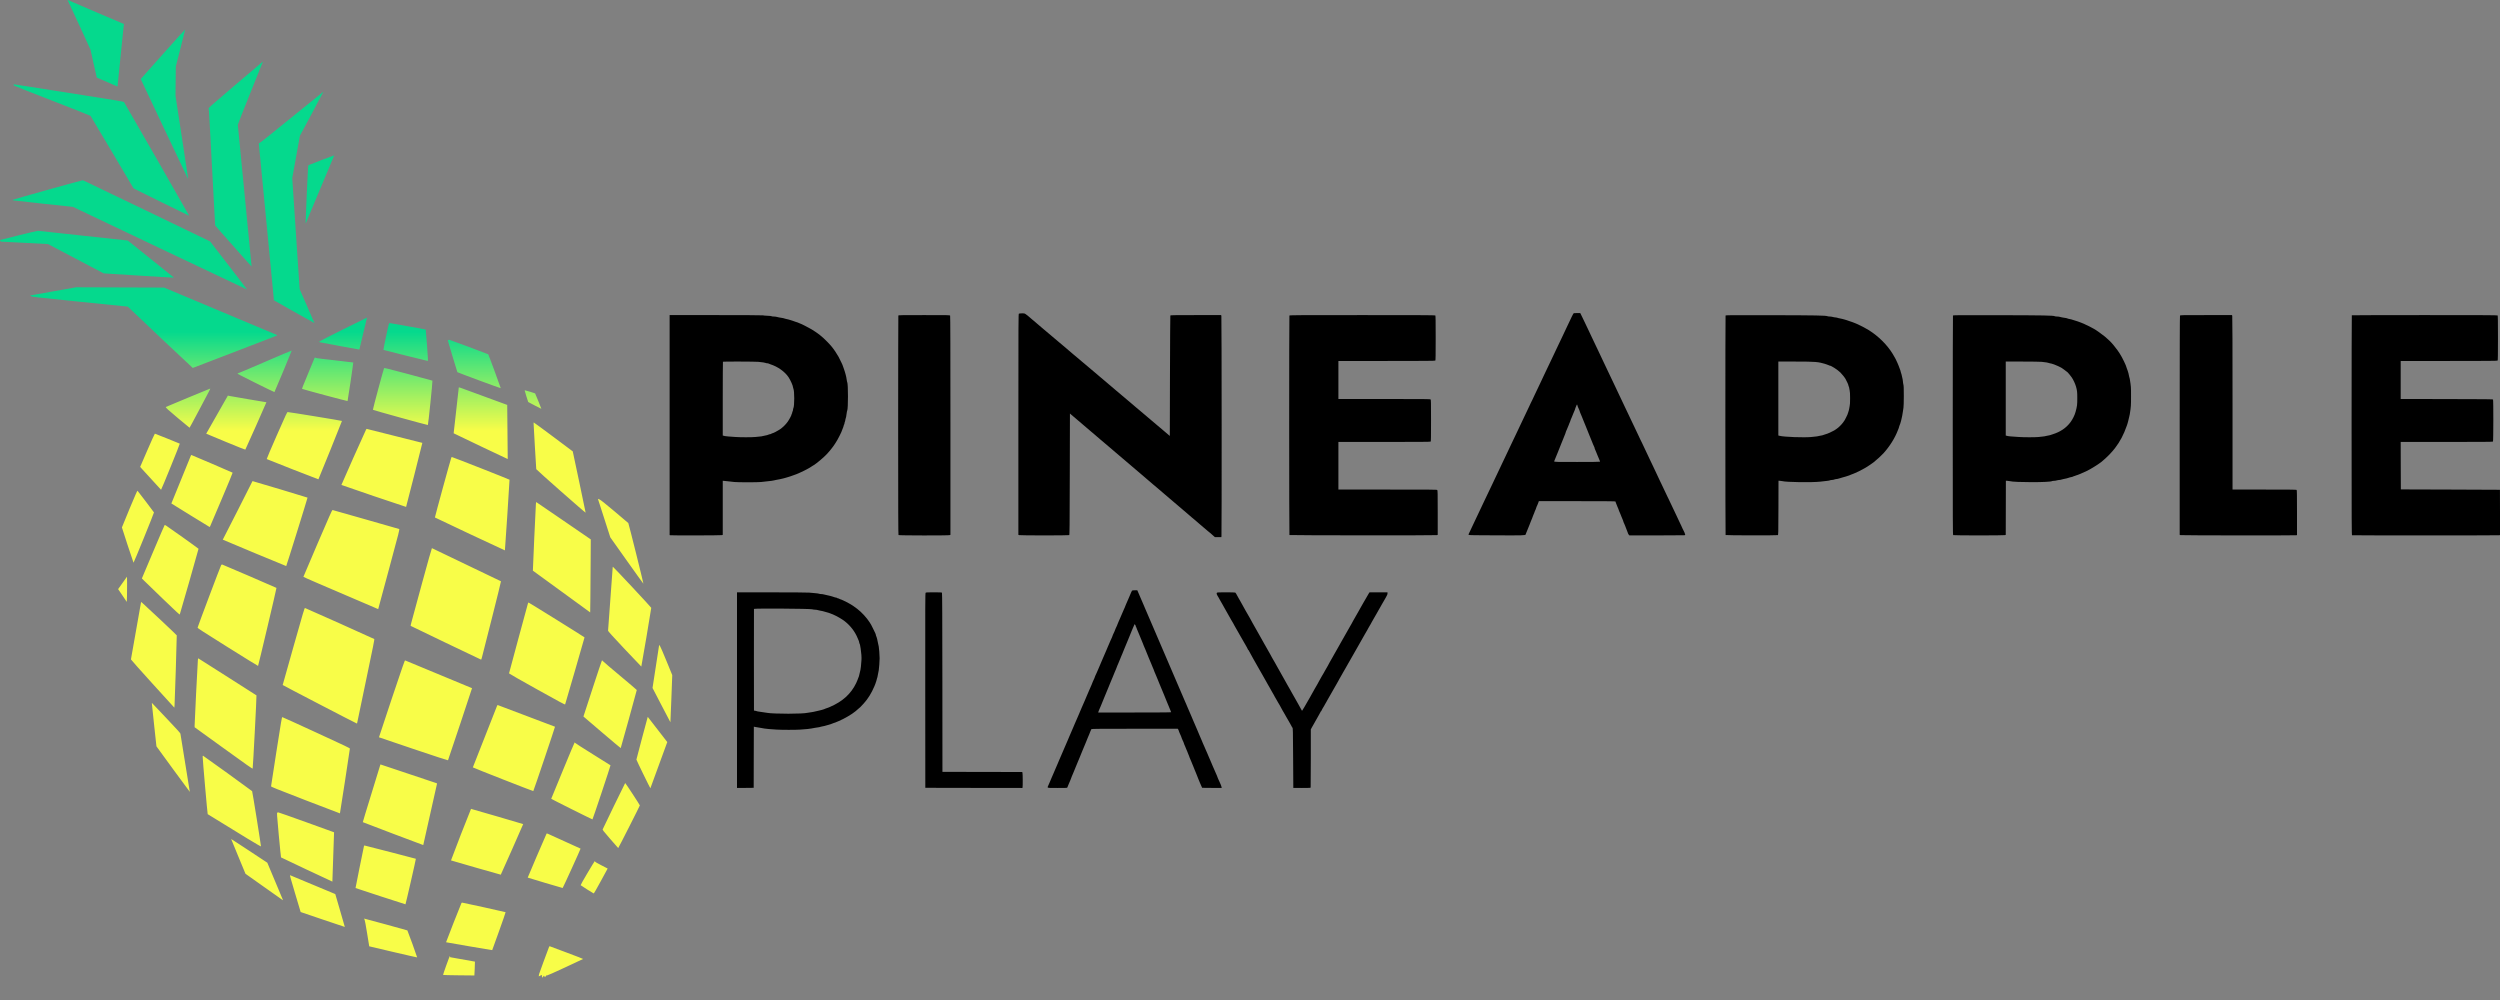 <svg width="80" height="32" viewBox="0 0 80 32" fill="none" xmlns="http://www.w3.org/2000/svg">
<rect x="0" y="0" width="80" height="32" fill="#808080" stroke="none"/>
<g clip-path="url(#clip0_7497_1471)">
<path fill-rule="evenodd" clip-rule="evenodd" d="M2.164 0.002C2.164 0.006 2.168 0.014 2.172 0.019C2.177 0.023 2.342 0.379 2.539 0.81L2.897 1.592L2.995 2.036C3.05 2.28 3.096 2.481 3.098 2.483C3.104 2.489 3.757 2.771 3.76 2.769C3.761 2.767 3.806 2.332 3.859 1.801C3.913 1.27 3.959 0.82 3.961 0.802L3.966 0.769L3.086 0.394C2.602 0.189 2.196 0.014 2.185 0.007C2.173 0 2.164 -0.002 2.164 0.002ZM5.24 1.701C4.864 2.122 4.545 2.481 4.531 2.498L4.504 2.53L5.258 4.126C5.672 5.003 6.015 5.725 6.019 5.729C6.023 5.733 5.934 5.135 5.821 4.4L5.616 3.065L5.621 2.596L5.626 2.127L5.777 1.538C5.86 1.214 5.927 0.947 5.925 0.943C5.924 0.939 5.615 1.28 5.24 1.701ZM7.539 2.71C6.676 3.446 6.665 3.455 6.677 3.478C6.686 3.495 6.715 4.005 6.782 5.304C6.833 6.295 6.878 7.132 6.882 7.163L6.889 7.22L7.154 7.521C7.3 7.686 7.561 7.981 7.734 8.177C7.907 8.373 8.049 8.531 8.051 8.529C8.053 8.528 7.955 7.513 7.832 6.274C7.71 5.036 7.609 4.01 7.61 3.994C7.61 3.979 7.791 3.517 8.013 2.968C8.235 2.419 8.416 1.968 8.415 1.967C8.414 1.966 8.019 2.3 7.539 2.71ZM0.435 2.709C0.435 2.716 0.441 2.729 0.447 2.737C0.453 2.745 1.004 2.963 1.671 3.222C2.385 3.498 2.89 3.699 2.898 3.709C2.906 3.718 3.219 4.244 3.593 4.877L4.275 6.029L5.162 6.468C5.651 6.71 6.051 6.906 6.053 6.904C6.057 6.9 3.99 3.294 3.969 3.268C3.954 3.25 3.808 3.225 2.229 2.977C1.281 2.828 0.489 2.704 0.47 2.701C0.444 2.697 0.435 2.699 0.435 2.709ZM9.33 3.758C8.567 4.379 8.31 4.583 8.297 4.579C8.281 4.574 8.28 4.578 8.285 4.627C8.288 4.657 8.398 5.79 8.529 7.146L8.766 9.61L9.412 9.976C9.767 10.177 10.059 10.34 10.061 10.338C10.062 10.337 9.957 10.092 9.826 9.794L9.588 9.252L9.47 7.476L9.352 5.701L9.474 5.024L9.596 4.347L9.974 3.642C10.181 3.254 10.35 2.936 10.349 2.935C10.347 2.933 9.889 3.304 9.33 3.758ZM10.276 5.127C10.059 5.211 9.876 5.282 9.869 5.287C9.86 5.293 9.848 5.508 9.816 6.218C9.794 6.726 9.777 7.144 9.779 7.146C9.782 7.148 9.787 7.14 9.792 7.128C9.812 7.076 10.686 4.99 10.691 4.982C10.693 4.978 10.69 4.974 10.684 4.975C10.677 4.975 10.494 5.044 10.276 5.127ZM1.516 6.077C0.901 6.249 0.398 6.393 0.398 6.397C0.398 6.4 0.414 6.408 0.433 6.412C0.452 6.417 0.888 6.466 1.402 6.521L2.335 6.62L5.117 7.944C6.647 8.671 7.901 9.265 7.903 9.263C7.905 9.261 7.641 8.914 7.315 8.492L6.722 7.725L4.696 6.748C3.582 6.21 2.662 5.769 2.652 5.767C2.641 5.765 2.13 5.905 1.516 6.077ZM0.598 7.53C0.272 7.611 0.003 7.679 0.001 7.681C-0.005 7.687 0.02 7.733 0.03 7.732C0.036 7.732 0.377 7.75 0.788 7.771L1.537 7.81L2.427 8.279L3.318 8.748L4.398 8.816C4.991 8.854 5.496 8.884 5.52 8.882L5.563 8.88L4.826 8.289L4.089 7.697L2.664 7.543C1.88 7.458 1.229 7.388 1.216 7.386C1.203 7.384 0.925 7.449 0.598 7.53ZM1.718 9.321C1.322 9.391 0.989 9.45 0.979 9.452C0.963 9.456 0.964 9.458 0.991 9.477C1.019 9.498 1.099 9.507 2.555 9.656L4.09 9.812L4.147 9.867C4.364 10.079 6.162 11.774 6.169 11.774C6.174 11.774 6.71 11.568 7.361 11.317C8.011 11.067 8.62 10.832 8.715 10.795C8.88 10.732 8.885 10.729 8.859 10.718C8.844 10.712 8.026 10.368 7.041 9.955L5.252 9.203L3.845 9.198L2.438 9.193L1.718 9.321ZM10.971 10.545C10.54 10.759 10.211 10.927 10.211 10.934C10.211 10.941 10.221 10.949 10.232 10.951C10.313 10.969 11.496 11.189 11.499 11.186C11.501 11.184 11.555 10.959 11.619 10.686C11.683 10.413 11.738 10.184 11.74 10.178C11.742 10.172 11.741 10.167 11.737 10.167C11.734 10.167 11.389 10.337 10.971 10.545ZM12.446 10.358C12.433 10.379 12.262 11.188 12.27 11.196C12.275 11.201 13.67 11.55 13.687 11.55C13.699 11.551 13.697 11.488 13.665 11.051C13.645 10.777 13.626 10.549 13.623 10.546C13.62 10.542 13.364 10.495 13.055 10.441C12.746 10.387 12.486 10.341 12.477 10.339C12.467 10.337 12.455 10.345 12.446 10.358ZM14.348 10.879C14.334 10.882 14.329 10.888 14.332 10.899C14.335 10.907 14.402 11.136 14.482 11.407C14.562 11.677 14.631 11.903 14.636 11.909C14.645 11.921 16.018 12.429 16.024 12.422C16.029 12.418 15.634 11.347 15.623 11.337C15.612 11.326 14.393 10.872 14.38 10.874C14.374 10.874 14.36 10.877 14.348 10.879ZM8.478 11.58C8.008 11.783 7.613 11.951 7.6 11.952C7.583 11.955 7.745 12.039 8.176 12.253C8.506 12.417 8.779 12.549 8.782 12.546C8.792 12.537 9.339 11.224 9.336 11.217C9.334 11.213 8.948 11.377 8.478 11.58ZM10.062 11.464C10.057 11.478 9.963 11.703 9.855 11.964C9.688 12.363 9.659 12.439 9.671 12.445C9.718 12.466 11.117 12.841 11.122 12.833C11.13 12.819 11.31 11.605 11.304 11.6C11.302 11.597 11.041 11.566 10.725 11.531C10.409 11.496 10.14 11.464 10.128 11.459C10.115 11.454 10.097 11.448 10.088 11.444C10.075 11.439 10.069 11.443 10.062 11.464ZM12.29 11.782C12.276 11.799 11.927 13.097 11.933 13.113C11.936 13.124 13.676 13.606 13.692 13.6C13.703 13.596 13.848 12.19 13.838 12.181C13.834 12.178 13.487 12.083 13.066 11.971C12.381 11.789 12.301 11.769 12.29 11.782ZM14.681 12.398C14.681 12.399 14.644 12.73 14.599 13.133L14.517 13.865L14.56 13.886C14.694 13.954 16.244 14.691 16.247 14.689C16.25 14.685 16.234 12.961 16.231 12.957C16.226 12.953 14.78 12.422 14.737 12.409C14.696 12.396 14.681 12.394 14.681 12.398ZM6.016 12.726C5.628 12.887 5.309 13.021 5.307 13.023C5.292 13.037 5.372 13.111 5.694 13.38C5.896 13.549 6.063 13.687 6.066 13.687C6.07 13.687 6.195 13.454 6.346 13.17C6.496 12.885 6.646 12.603 6.678 12.543C6.71 12.482 6.733 12.433 6.729 12.433C6.725 12.434 6.404 12.565 6.016 12.726ZM16.791 12.501C16.791 12.515 16.898 12.86 16.903 12.864C16.917 12.875 17.322 13.085 17.324 13.082C17.326 13.08 17.282 12.97 17.227 12.837C17.171 12.704 17.125 12.592 17.123 12.588C17.121 12.582 16.818 12.49 16.798 12.489C16.794 12.489 16.791 12.494 16.791 12.501ZM6.946 13.267C6.754 13.603 6.598 13.878 6.599 13.878C6.6 13.879 6.88 13.996 7.222 14.138C7.586 14.289 7.846 14.392 7.851 14.387C7.859 14.379 8.528 12.876 8.525 12.872C8.525 12.871 8.258 12.826 7.934 12.773C7.61 12.719 7.333 12.671 7.319 12.666L7.293 12.658L6.946 13.267ZM8.856 13.934C8.674 14.347 8.531 14.686 8.535 14.69C8.546 14.7 10.185 15.342 10.189 15.338C10.199 15.328 10.945 13.478 10.943 13.47C10.94 13.461 9.26 13.187 9.208 13.186C9.186 13.186 9.166 13.229 8.856 13.934ZM17.075 13.55C17.077 13.567 17.095 13.898 17.116 14.286C17.137 14.675 17.157 15.002 17.16 15.013C17.168 15.037 18.736 16.42 18.74 16.405C18.741 16.399 18.649 15.956 18.535 15.419L18.328 14.444L17.711 13.982C17.371 13.728 17.088 13.52 17.082 13.52C17.075 13.52 17.072 13.53 17.075 13.55ZM11.715 13.745C11.679 13.811 10.921 15.513 10.925 15.518C10.935 15.528 12.99 16.226 12.995 16.221C13 16.216 13.518 14.176 13.515 14.172C13.512 14.169 11.743 13.725 11.733 13.724C11.73 13.724 11.722 13.734 11.715 13.745ZM4.716 14.407L4.485 14.941L4.558 15.022C5.017 15.527 5.148 15.671 5.154 15.673C5.164 15.676 5.762 14.205 5.753 14.197C5.749 14.194 5.571 14.121 5.356 14.035C5.141 13.95 4.961 13.879 4.956 13.877C4.951 13.874 4.843 14.113 4.716 14.407ZM6.111 14.572C6.091 14.621 5.513 16.041 5.5 16.071L5.483 16.11L6.091 16.487C6.425 16.694 6.702 16.864 6.707 16.864C6.711 16.864 6.717 16.859 6.72 16.852C6.723 16.846 6.888 16.456 7.088 15.987C7.288 15.517 7.448 15.13 7.444 15.126C7.434 15.117 6.136 14.56 6.125 14.56C6.119 14.56 6.113 14.566 6.111 14.572ZM14.445 14.633C14.431 14.655 13.911 16.553 13.917 16.559C13.929 16.571 16.153 17.616 16.157 17.612C16.162 17.607 16.308 15.37 16.305 15.351C16.303 15.342 14.541 14.647 14.471 14.629C14.46 14.626 14.448 14.628 14.445 14.633ZM8.074 15.408C8.074 15.414 7.861 15.835 7.601 16.344C7.34 16.852 7.128 17.268 7.129 17.269C7.139 17.278 9.155 18.118 9.159 18.114C9.169 18.104 9.846 15.93 9.841 15.924C9.835 15.917 8.1 15.396 8.083 15.396C8.078 15.396 8.074 15.402 8.074 15.408ZM4.145 16.282C4.011 16.605 3.901 16.873 3.901 16.878C3.902 16.896 4.268 18.007 4.273 18.007C4.284 18.007 4.934 16.408 4.927 16.397C4.912 16.372 4.413 15.714 4.401 15.705C4.392 15.697 4.338 15.819 4.145 16.282ZM19.137 15.975C19.139 15.981 19.228 16.258 19.335 16.59L19.529 17.194L20.058 17.94C20.349 18.35 20.587 18.682 20.589 18.678C20.594 18.663 20.117 16.748 20.106 16.738C20.099 16.732 19.902 16.565 19.667 16.366C19.369 16.115 19.224 16 19.19 15.985C19.133 15.96 19.132 15.959 19.137 15.975ZM17.149 16.123C17.141 16.215 17.048 18.257 17.052 18.261C17.054 18.262 17.467 18.563 17.971 18.93L18.886 19.597L18.892 19.157C18.895 18.915 18.899 18.39 18.901 17.989L18.905 17.261L18.033 16.663C17.553 16.334 17.159 16.065 17.158 16.065C17.156 16.065 17.152 16.091 17.149 16.123ZM10.167 17.382C9.915 17.968 9.709 18.453 9.709 18.458C9.709 18.467 10.258 18.704 11.944 19.424L12.102 19.492L12.109 19.467C12.113 19.453 12.268 18.878 12.454 18.189C12.783 16.971 12.791 16.936 12.772 16.928C12.762 16.924 12.28 16.786 11.703 16.622C11.125 16.459 10.646 16.323 10.639 16.32C10.628 16.317 10.522 16.555 10.167 17.382ZM4.901 17.655L4.54 18.51L4.618 18.588C4.661 18.63 4.932 18.893 5.221 19.172C5.637 19.572 5.748 19.674 5.753 19.662C5.768 19.625 6.356 17.569 6.353 17.561C6.349 17.55 5.348 16.835 5.307 16.814C5.291 16.806 5.274 16.799 5.27 16.799C5.266 16.799 5.1 17.184 4.901 17.655ZM13.515 18.627C13.353 19.223 13.201 19.781 13.178 19.867C13.155 19.952 13.137 20.024 13.14 20.027C13.147 20.034 15.387 21.109 15.396 21.109C15.4 21.109 15.413 21.073 15.424 21.028C15.435 20.983 15.578 20.42 15.742 19.777C15.905 19.134 16.035 18.605 16.031 18.601C16.027 18.597 15.535 18.361 14.937 18.076C14.339 17.791 13.845 17.555 13.841 17.55C13.836 17.546 13.827 17.542 13.821 17.542C13.815 17.542 13.69 17.984 13.515 18.627ZM7.077 18.084C7.056 18.116 6.324 20.059 6.323 20.084C6.322 20.102 6.473 20.199 7.288 20.71C7.818 21.042 8.255 21.312 8.258 21.309C8.268 21.299 8.854 18.82 8.847 18.813C8.838 18.804 7.135 18.07 7.111 18.065C7.098 18.062 7.087 18.068 7.077 18.084ZM19.606 18.159C19.606 18.172 19.573 18.627 19.532 19.171C19.491 19.715 19.458 20.17 19.458 20.182C19.458 20.2 19.585 20.34 19.988 20.769C20.28 21.079 20.52 21.332 20.522 21.33C20.529 21.323 20.843 19.469 20.84 19.45C20.838 19.432 19.628 18.137 19.613 18.137C19.61 18.137 19.606 18.147 19.606 18.159ZM3.922 18.653L3.78 18.852L3.919 19.056L4.057 19.261L4.064 19.082C4.067 18.983 4.069 18.802 4.067 18.679L4.064 18.454L3.922 18.653ZM4.511 19.285C4.497 19.353 4.19 21.087 4.19 21.101C4.19 21.11 4.502 21.46 4.884 21.881L5.579 22.645L5.586 22.562C5.594 22.464 5.661 20.356 5.656 20.331C5.654 20.319 4.67 19.392 4.536 19.276C4.517 19.26 4.516 19.26 4.511 19.285ZM16.892 19.318C16.887 19.34 16.748 19.848 16.585 20.447C16.422 21.046 16.289 21.541 16.289 21.548C16.289 21.555 16.691 21.785 17.183 22.058C17.923 22.47 18.079 22.553 18.084 22.541C18.094 22.52 18.705 20.407 18.705 20.396C18.705 20.387 16.951 19.296 16.917 19.283C16.907 19.279 16.9 19.288 16.892 19.318ZM9.394 20.684C9.203 21.36 9.047 21.916 9.046 21.92C9.045 21.927 11.405 23.153 11.42 23.153C11.424 23.153 11.428 23.141 11.431 23.127C11.433 23.113 11.559 22.507 11.712 21.779C11.942 20.682 11.987 20.456 11.976 20.449C11.937 20.425 9.774 19.456 9.759 19.456C9.743 19.456 9.701 19.596 9.394 20.684ZM21.089 20.663C21.086 20.676 21.038 20.985 20.983 21.351L20.881 22.015L21.166 22.564C21.323 22.867 21.452 23.113 21.453 23.112C21.455 23.11 21.468 22.77 21.484 22.356L21.512 21.603L21.326 21.149C21.224 20.9 21.131 20.683 21.118 20.668L21.095 20.64L21.089 20.663ZM6.332 21.12C6.322 21.231 6.224 23.19 6.227 23.231L6.229 23.273L7.154 23.941C7.9 24.481 8.08 24.607 8.085 24.594C8.095 24.569 8.216 22.259 8.207 22.252C8.203 22.247 7.79 21.984 7.289 21.666C6.788 21.348 6.369 21.082 6.358 21.075C6.338 21.062 6.338 21.063 6.332 21.12ZM12.536 22.359C12.309 23.036 12.125 23.591 12.127 23.593C12.129 23.595 12.626 23.763 13.232 23.968C13.914 24.198 14.334 24.335 14.336 24.329C14.386 24.192 15.108 22.025 15.105 22.022C15.1 22.017 12.988 21.141 12.963 21.133C12.951 21.129 12.879 21.336 12.536 22.359ZM18.988 21.952C18.841 22.406 18.709 22.811 18.695 22.852L18.67 22.928L19.264 23.436C19.591 23.715 19.861 23.942 19.863 23.939C19.869 23.934 20.378 22.093 20.377 22.08C20.377 22.075 20.137 21.87 19.844 21.626C19.55 21.381 19.302 21.169 19.291 21.154C19.28 21.14 19.268 21.128 19.264 21.128C19.26 21.128 19.136 21.499 18.988 21.952ZM4.859 22.503C4.859 22.511 4.892 22.824 4.932 23.2L5.006 23.883L5.538 24.613C5.832 25.014 6.073 25.342 6.074 25.34C6.076 25.338 5.785 23.533 5.773 23.475C5.769 23.457 5.628 23.301 5.316 22.973C5.068 22.712 4.864 22.496 4.862 22.494C4.86 22.492 4.859 22.496 4.859 22.503ZM15.907 22.584C15.877 22.663 15.134 24.552 15.131 24.556C15.127 24.564 17.059 25.322 17.065 25.315C17.078 25.303 17.766 23.26 17.76 23.255C17.754 23.25 15.982 22.58 15.928 22.562C15.922 22.56 15.912 22.57 15.907 22.584ZM20.546 23.616C20.446 23.989 20.365 24.299 20.365 24.306C20.366 24.328 20.809 25.236 20.813 25.223C20.815 25.217 20.938 24.882 21.085 24.479L21.353 23.746L21.041 23.343C20.87 23.121 20.729 22.939 20.728 22.939C20.727 22.939 20.645 23.244 20.546 23.616ZM8.846 24.046C8.752 24.649 8.674 25.151 8.674 25.161C8.673 25.178 8.81 25.233 9.774 25.606C10.379 25.84 10.876 26.03 10.878 26.028C10.883 26.023 11.196 23.984 11.196 23.956C11.196 23.939 11.041 23.865 10.123 23.443C9.533 23.171 9.043 22.948 9.034 22.948C9.019 22.948 9 23.058 8.846 24.046ZM18.013 24.651C17.809 25.148 17.641 25.557 17.639 25.561C17.635 25.567 18.934 26.216 18.959 26.221C18.967 26.223 19.542 24.5 19.536 24.49C19.535 24.488 19.278 24.327 18.966 24.133C18.654 23.939 18.399 23.775 18.399 23.769C18.398 23.763 18.395 23.756 18.391 23.753C18.387 23.751 18.217 24.155 18.013 24.651ZM6.485 24.209C6.484 24.298 6.638 26.047 6.646 26.053C7.801 26.767 8.348 27.098 8.351 27.084C8.355 27.06 8.077 25.326 8.068 25.317C8.024 25.278 6.51 24.184 6.499 24.184C6.49 24.184 6.485 24.192 6.485 24.209ZM12.172 24.467C12.172 24.47 12.045 24.884 11.889 25.389C11.733 25.893 11.607 26.307 11.61 26.309C11.615 26.315 13.541 27.045 13.544 27.042C13.548 27.038 13.984 25.094 13.984 25.08C13.984 25.073 13.983 25.066 13.981 25.066C13.98 25.066 13.574 24.93 13.079 24.764C12.585 24.598 12.178 24.462 12.176 24.462C12.174 24.462 12.172 24.465 12.172 24.467ZM19.649 25.784C19.455 26.184 19.293 26.522 19.288 26.535C19.279 26.558 19.293 26.576 19.528 26.848C19.666 27.008 19.78 27.138 19.783 27.138C19.791 27.137 20.475 25.788 20.475 25.773C20.475 25.757 20.017 25.057 20.006 25.057C20.003 25.057 19.842 25.384 19.649 25.784ZM14.747 26.706C14.572 27.159 14.43 27.53 14.432 27.533C14.437 27.538 16.022 27.993 16.025 27.99C16.034 27.98 16.745 26.374 16.742 26.371C16.738 26.366 15.083 25.884 15.073 25.884C15.07 25.884 14.923 26.254 14.747 26.706ZM8.871 26.007C8.858 26.017 8.862 26.082 8.921 26.724C8.957 27.113 8.99 27.434 8.993 27.437C9 27.445 10.633 28.214 10.636 28.211C10.638 28.21 10.655 27.707 10.687 26.716L10.69 26.633L9.807 26.314C9.322 26.139 8.916 25.996 8.905 25.996C8.895 25.995 8.879 26 8.871 26.007ZM17.487 26.684C17.462 26.73 16.884 28.08 16.887 28.083C16.893 28.089 18.002 28.419 18.005 28.416C18.02 28.401 18.584 27.162 18.578 27.156C18.572 27.15 17.885 26.838 17.546 26.687C17.497 26.665 17.497 26.665 17.487 26.684ZM7.397 26.849C7.399 26.854 7.503 27.106 7.627 27.409L7.855 27.96L8.444 28.378C8.768 28.608 9.038 28.799 9.046 28.803C9.062 28.812 9.09 28.883 8.799 28.191L8.554 27.607L7.974 27.224C7.655 27.013 7.395 26.845 7.397 26.849ZM11.647 27.075C11.628 27.155 11.374 28.415 11.377 28.417C11.382 28.423 12.973 28.941 12.975 28.938C12.985 28.926 13.314 27.486 13.308 27.481C13.302 27.476 11.672 27.054 11.657 27.054C11.654 27.054 11.65 27.064 11.647 27.075ZM18.799 27.937C18.673 28.148 18.576 28.322 18.581 28.326C18.605 28.348 18.986 28.589 18.998 28.59C19.007 28.591 19.085 28.456 19.228 28.192L19.445 27.793L19.247 27.691C19.124 27.628 19.047 27.583 19.044 27.573C19.041 27.563 19.035 27.556 19.032 27.556C19.028 27.556 18.923 27.727 18.799 27.937ZM9.444 28.593L9.621 29.185L10.327 29.425C10.714 29.557 11.033 29.664 11.034 29.662C11.035 29.661 10.966 29.424 10.882 29.135L10.729 28.61L10.012 28.311C9.618 28.146 9.289 28.009 9.281 28.006C9.27 28.002 9.312 28.153 9.444 28.593ZM14.767 28.896C14.756 28.91 14.27 30.148 14.274 30.152C14.278 30.156 15.684 30.397 15.72 30.4L15.751 30.403L15.969 29.799C16.088 29.468 16.183 29.193 16.179 29.19C16.172 29.183 14.814 28.884 14.791 28.884C14.783 28.884 14.772 28.889 14.767 28.896ZM11.652 29.401C11.652 29.404 11.658 29.418 11.667 29.431C11.676 29.447 11.707 29.615 11.748 29.869L11.815 30.282L12.579 30.462C13 30.561 13.347 30.639 13.349 30.637C13.354 30.632 13.047 29.786 13.036 29.773C13.031 29.767 11.673 29.396 11.654 29.395C11.653 29.395 11.652 29.398 11.652 29.401ZM17.571 30.298C17.566 30.31 17.487 30.522 17.395 30.77C17.233 31.211 17.23 31.22 17.249 31.23C17.273 31.242 17.292 31.238 17.292 31.219C17.292 31.211 17.303 31.206 17.321 31.206C17.348 31.206 17.349 31.208 17.343 31.238C17.339 31.257 17.341 31.272 17.348 31.276C17.362 31.285 17.385 31.264 17.385 31.242C17.385 31.231 17.392 31.225 17.404 31.225C17.416 31.225 17.422 31.231 17.422 31.244C17.422 31.265 17.424 31.266 17.455 31.251C17.468 31.245 17.478 31.233 17.478 31.224C17.478 31.205 17.493 31.2 17.499 31.217C17.501 31.223 17.734 31.12 18.078 30.96C18.395 30.813 18.657 30.69 18.66 30.687C18.664 30.684 18.428 30.592 18.135 30.483C17.843 30.374 17.599 30.282 17.592 30.28C17.586 30.278 17.577 30.286 17.571 30.298ZM14.28 30.893C14.221 31.058 14.175 31.195 14.178 31.198C14.181 31.202 14.408 31.207 14.682 31.21L15.18 31.215L15.191 30.996C15.197 30.875 15.2 30.775 15.198 30.772C15.194 30.769 14.434 30.633 14.405 30.631C14.403 30.631 14.402 30.622 14.402 30.612C14.402 30.602 14.399 30.593 14.395 30.593C14.391 30.593 14.339 30.728 14.28 30.893ZM17.219 31.249C17.219 31.26 17.221 31.262 17.224 31.255C17.227 31.248 17.227 31.24 17.224 31.237C17.221 31.234 17.218 31.239 17.219 31.249Z" fill="url(#paint0_linear_7497_1471)"/>
<path d="M32.588 13.581C32.588 10.225 32.589 10.046 32.605 10.037C32.614 10.032 32.659 10.028 32.705 10.027C32.805 10.027 32.791 10.018 33.015 10.211C33.042 10.235 33.076 10.263 33.089 10.273C33.102 10.284 33.149 10.323 33.193 10.362C33.237 10.4 33.305 10.457 33.342 10.489C33.38 10.52 33.486 10.61 33.578 10.688C33.67 10.767 33.821 10.893 33.912 10.97C34.004 11.047 34.098 11.126 34.121 11.146C34.145 11.167 34.187 11.203 34.214 11.226C34.262 11.265 34.328 11.322 34.35 11.342C34.356 11.347 34.381 11.368 34.406 11.388C34.431 11.409 34.525 11.488 34.615 11.565C34.905 11.811 34.943 11.843 35.051 11.932C35.089 11.964 35.144 12.01 35.172 12.035C35.249 12.102 35.483 12.302 35.547 12.353C35.578 12.378 35.648 12.437 35.701 12.484C35.794 12.564 35.991 12.731 36.065 12.791C36.112 12.829 36.306 12.994 36.329 13.015C36.339 13.025 36.358 13.041 36.371 13.051C36.384 13.061 36.418 13.089 36.445 13.113C36.473 13.137 36.557 13.207 36.631 13.27C36.705 13.332 36.797 13.41 36.835 13.443C36.979 13.566 37.007 13.59 37.03 13.608C37.043 13.618 37.085 13.653 37.124 13.687C37.163 13.72 37.216 13.765 37.242 13.787C37.291 13.828 37.306 13.841 37.388 13.911L37.434 13.95L37.439 12.028C37.442 10.971 37.447 10.101 37.451 10.095C37.457 10.085 37.631 10.083 38.267 10.083H39.075L39.084 10.107C39.094 10.133 39.097 17.11 39.087 17.16L39.082 17.189H38.98H38.878L38.812 17.131C38.775 17.099 38.741 17.068 38.736 17.063C38.73 17.057 38.717 17.046 38.705 17.038C38.694 17.031 38.668 17.01 38.649 16.993C38.61 16.957 38.469 16.837 38.414 16.793C38.38 16.766 38.249 16.652 38.238 16.641C38.236 16.638 38.221 16.626 38.206 16.614C38.191 16.603 38.163 16.58 38.145 16.564C38.127 16.547 38.088 16.513 38.057 16.488C38.027 16.462 37.952 16.398 37.89 16.345C37.829 16.292 37.714 16.194 37.634 16.127C37.555 16.06 37.39 15.919 37.268 15.815C37.146 15.71 37.031 15.611 37.012 15.596C36.992 15.581 36.946 15.542 36.908 15.509C36.871 15.477 36.805 15.421 36.762 15.384C36.719 15.347 36.679 15.313 36.673 15.308C36.668 15.303 36.638 15.278 36.608 15.252C36.577 15.227 36.545 15.2 36.538 15.192C36.529 15.184 36.475 15.138 36.418 15.09C36.313 15.002 35.986 14.723 35.692 14.472C35.609 14.4 35.528 14.332 35.513 14.319C35.361 14.191 35.28 14.123 35.219 14.07C35.179 14.036 35.127 13.99 35.101 13.969C35.076 13.947 35.044 13.92 35.031 13.908C35.018 13.896 34.989 13.872 34.967 13.854C34.945 13.836 34.92 13.816 34.912 13.808C34.904 13.8 34.806 13.716 34.693 13.621C34.581 13.525 34.432 13.399 34.363 13.34L34.238 13.233L34.233 15.174C34.229 16.886 34.227 17.116 34.215 17.124C34.196 17.136 32.644 17.136 32.612 17.124L32.588 17.115V13.581Z" fill="black"/>
<path d="M28.741 13.612C28.741 11.687 28.744 10.106 28.747 10.098C28.752 10.084 28.833 10.083 29.573 10.083C30.376 10.083 30.395 10.083 30.404 10.101C30.411 10.113 30.414 11.223 30.414 13.617V17.115L30.39 17.124C30.353 17.139 28.767 17.137 28.752 17.122C28.744 17.114 28.741 16.321 28.741 13.612Z" fill="black"/>
<path d="M41.262 17.121C41.252 17.112 41.251 10.122 41.261 10.099C41.267 10.084 41.387 10.083 43.593 10.083C45.39 10.083 45.922 10.085 45.931 10.094C45.939 10.102 45.942 10.276 45.942 10.817C45.942 11.358 45.939 11.531 45.931 11.539C45.922 11.548 45.564 11.551 44.374 11.551H42.829V12.159V12.768H44.297C45.618 12.768 45.766 12.769 45.779 12.782C45.792 12.795 45.793 12.869 45.793 13.458C45.793 13.961 45.791 14.123 45.782 14.131C45.774 14.14 45.432 14.142 44.3 14.142H42.829V14.904V15.666H44.404C45.822 15.666 45.979 15.667 45.992 15.68C46.005 15.693 46.007 15.772 46.007 16.405V17.115L45.983 17.124C45.953 17.136 41.273 17.132 41.262 17.121Z" fill="black"/>
<path d="M69.75 13.617C69.75 11.223 69.753 10.113 69.76 10.101C69.769 10.083 69.788 10.083 70.596 10.083H71.423L71.432 10.107C71.438 10.122 71.441 11.122 71.441 12.898V15.666H72.462C73.243 15.666 73.485 15.668 73.493 15.677C73.502 15.685 73.504 15.86 73.504 16.405V17.122L73.484 17.128C73.447 17.137 69.8 17.134 69.774 17.124L69.75 17.115V13.617Z" fill="black"/>
<path d="M75.251 13.609C75.251 11.676 75.254 10.092 75.258 10.089C75.261 10.086 76.31 10.083 77.588 10.083C79.384 10.083 79.915 10.085 79.924 10.094C79.932 10.102 79.935 10.276 79.935 10.817C79.935 11.358 79.932 11.531 79.924 11.539C79.915 11.548 79.557 11.551 78.367 11.551H76.822V12.159V12.767L78.295 12.77C79.593 12.772 79.769 12.774 79.777 12.786C79.791 12.808 79.789 14.117 79.775 14.131C79.767 14.14 79.425 14.142 78.293 14.142H76.822L76.824 14.902L76.827 15.661L78.411 15.666C79.282 15.668 79.996 15.671 79.998 15.673C79.999 15.674 80 16 80 16.398V17.122L79.979 17.128C79.952 17.135 75.285 17.135 75.266 17.128C75.253 17.123 75.251 16.804 75.251 13.609Z" fill="black"/>
<path d="M29.608 22.097C29.606 19.276 29.607 18.982 29.62 18.969C29.633 18.956 29.669 18.954 29.884 18.954C30.081 18.954 30.135 18.957 30.143 18.967C30.151 18.976 30.154 19.744 30.156 21.839L30.158 24.699L31.434 24.702L32.71 24.704L32.719 24.728C32.728 24.753 32.731 25.159 32.722 25.194L32.716 25.215L31.163 25.213L29.61 25.21L29.608 22.097Z" fill="black"/>
<path d="M38.998 19.126C38.934 19.026 38.921 18.989 38.941 18.968C38.953 18.956 38.998 18.954 39.236 18.954C39.39 18.954 39.522 18.958 39.528 18.962C39.535 18.966 39.546 18.98 39.553 18.992C39.602 19.084 39.636 19.146 39.643 19.155C39.647 19.16 39.661 19.183 39.673 19.206C39.709 19.272 39.746 19.339 39.753 19.349C39.759 19.358 39.804 19.438 39.853 19.53C39.877 19.574 39.918 19.645 40.001 19.787C40.028 19.834 40.05 19.874 40.05 19.877C40.05 19.88 40.065 19.906 40.082 19.936C40.128 20.015 40.267 20.261 40.299 20.32C40.339 20.393 40.369 20.447 40.45 20.589C40.49 20.658 40.535 20.737 40.55 20.765C40.588 20.836 40.624 20.9 40.656 20.953C40.67 20.978 40.682 21 40.682 21.002C40.682 21.004 40.701 21.037 40.723 21.075C40.746 21.113 40.779 21.171 40.797 21.203C40.837 21.277 40.873 21.342 40.905 21.397C40.919 21.42 40.933 21.445 40.937 21.453C40.94 21.46 40.948 21.475 40.955 21.485C40.984 21.534 41.048 21.648 41.097 21.738C41.114 21.77 41.141 21.817 41.156 21.843C41.172 21.869 41.184 21.892 41.184 21.894C41.184 21.897 41.2 21.925 41.22 21.957C41.24 21.99 41.272 22.045 41.291 22.081L41.347 22.182C41.358 22.203 41.401 22.278 41.442 22.349C41.483 22.421 41.529 22.502 41.544 22.53C41.56 22.558 41.587 22.609 41.606 22.642C41.625 22.675 41.645 22.712 41.651 22.723C41.656 22.735 41.664 22.744 41.667 22.744C41.672 22.744 41.792 22.539 41.872 22.396C41.883 22.375 41.907 22.335 41.924 22.306C41.941 22.277 41.956 22.251 41.956 22.248C41.956 22.245 41.972 22.215 41.993 22.182C42.013 22.149 42.03 22.119 42.03 22.116C42.03 22.113 42.05 22.076 42.075 22.035C42.1 21.993 42.131 21.94 42.144 21.917C42.156 21.894 42.188 21.836 42.215 21.787C42.243 21.739 42.278 21.676 42.293 21.648C42.309 21.62 42.337 21.571 42.357 21.539C42.376 21.507 42.392 21.479 42.392 21.476C42.392 21.472 42.466 21.343 42.485 21.314C42.49 21.306 42.505 21.279 42.518 21.253C42.531 21.228 42.546 21.2 42.55 21.193C42.573 21.158 42.643 21.034 42.643 21.03C42.643 21.027 42.653 21.01 42.665 20.991C42.677 20.971 42.701 20.929 42.719 20.895C42.738 20.862 42.784 20.781 42.822 20.714C42.86 20.648 42.894 20.587 42.897 20.58C42.9 20.572 42.907 20.559 42.913 20.552C42.921 20.539 43.109 20.208 43.206 20.036C43.226 20 43.247 19.963 43.254 19.953C43.26 19.942 43.269 19.925 43.274 19.915C43.279 19.904 43.295 19.875 43.31 19.849C43.325 19.825 43.369 19.748 43.407 19.679C43.446 19.61 43.486 19.539 43.497 19.521C43.508 19.503 43.519 19.482 43.523 19.474C43.527 19.467 43.541 19.441 43.555 19.417C43.569 19.394 43.593 19.35 43.61 19.32C43.682 19.19 43.79 19.003 43.807 18.98L43.825 18.954H44.112H44.4V18.991C44.4 19.019 44.387 19.05 44.347 19.119C44.318 19.169 44.284 19.228 44.271 19.251C44.258 19.274 44.23 19.324 44.207 19.361C44.185 19.399 44.167 19.431 44.167 19.433C44.167 19.434 44.142 19.478 44.111 19.53C44.081 19.582 44.056 19.626 44.056 19.628C44.056 19.629 44.038 19.661 44.015 19.699C43.993 19.736 43.961 19.792 43.944 19.823C43.927 19.853 43.903 19.895 43.891 19.916C43.88 19.936 43.867 19.959 43.864 19.967C43.86 19.974 43.841 20.007 43.821 20.04C43.801 20.073 43.781 20.108 43.776 20.119C43.771 20.13 43.762 20.147 43.756 20.157C43.732 20.194 43.702 20.247 43.674 20.298C43.658 20.328 43.559 20.502 43.454 20.686C43.349 20.87 43.25 21.044 43.234 21.072C43.218 21.1 43.201 21.13 43.196 21.139C43.191 21.147 43.166 21.191 43.14 21.236C43.115 21.281 43.089 21.326 43.083 21.337C43.076 21.347 43.068 21.362 43.065 21.369C43.056 21.387 42.981 21.518 42.968 21.537C42.963 21.544 42.955 21.559 42.95 21.57C42.944 21.586 42.895 21.67 42.857 21.732C42.852 21.739 42.839 21.764 42.828 21.787C42.816 21.81 42.782 21.87 42.753 21.92C42.723 21.97 42.699 22.012 42.699 22.014C42.699 22.016 42.674 22.06 42.643 22.112C42.612 22.163 42.587 22.207 42.587 22.21C42.587 22.212 42.562 22.255 42.532 22.306C42.501 22.357 42.476 22.401 42.476 22.404C42.476 22.407 42.46 22.436 42.441 22.468C42.422 22.5 42.401 22.536 42.394 22.549C42.388 22.562 42.379 22.578 42.374 22.586C42.343 22.634 42.291 22.725 42.286 22.742C42.282 22.753 42.276 22.763 42.271 22.763C42.266 22.763 42.262 22.767 42.262 22.773C42.262 22.779 42.243 22.814 42.22 22.852C42.197 22.89 42.178 22.924 42.178 22.927C42.178 22.93 42.16 22.962 42.138 22.998C42.116 23.035 42.096 23.071 42.092 23.078C42.089 23.086 42.081 23.099 42.077 23.106C42.06 23.132 42.009 23.222 41.977 23.282L41.946 23.341V24.263C41.946 24.771 41.944 25.192 41.941 25.2C41.936 25.213 41.902 25.215 41.662 25.215C41.511 25.215 41.388 25.214 41.386 25.213C41.385 25.211 41.382 24.781 41.38 24.257C41.375 23.366 41.374 23.302 41.358 23.285C41.349 23.276 41.342 23.265 41.342 23.262C41.342 23.259 41.324 23.226 41.302 23.188C41.28 23.151 41.259 23.114 41.256 23.106C41.252 23.099 41.245 23.086 41.24 23.078C41.216 23.042 41.147 22.922 41.147 22.917C41.147 22.914 41.13 22.884 41.11 22.851C41.09 22.818 41.061 22.768 41.046 22.742C40.955 22.573 40.928 22.525 40.898 22.479C40.892 22.469 40.882 22.45 40.875 22.438C40.864 22.415 40.803 22.308 40.784 22.28C40.779 22.272 40.771 22.257 40.767 22.246C40.762 22.235 40.741 22.199 40.72 22.165C40.699 22.131 40.682 22.101 40.682 22.098C40.682 22.096 40.657 22.052 40.627 22C40.596 21.948 40.571 21.905 40.571 21.903C40.571 21.901 40.558 21.878 40.542 21.851C40.526 21.824 40.498 21.775 40.48 21.741C40.462 21.708 40.439 21.668 40.43 21.653C40.421 21.637 40.41 21.618 40.407 21.611C40.4 21.597 40.328 21.47 40.311 21.444C40.306 21.436 40.293 21.413 40.282 21.393C40.272 21.373 40.194 21.236 40.11 21.09C40.026 20.943 39.958 20.818 39.958 20.813C39.958 20.807 39.954 20.803 39.949 20.803C39.944 20.803 39.937 20.794 39.934 20.783C39.931 20.773 39.914 20.74 39.898 20.711C39.881 20.682 39.841 20.613 39.809 20.556C39.777 20.5 39.726 20.413 39.697 20.361C39.668 20.31 39.614 20.216 39.578 20.152C39.542 20.088 39.504 20.022 39.494 20.004C39.483 19.986 39.47 19.961 39.465 19.949C39.46 19.937 39.447 19.916 39.438 19.903C39.429 19.889 39.41 19.857 39.396 19.832C39.351 19.749 39.313 19.682 39.192 19.471C39.143 19.385 39.103 19.314 39.103 19.312C39.103 19.31 39.086 19.281 39.065 19.247C39.044 19.213 39.023 19.176 39.019 19.165C39.014 19.154 39.005 19.136 38.998 19.126Z" fill="black"/>
<path fill-rule="evenodd" clip-rule="evenodd" d="M21.428 13.602V17.122L21.449 17.128C21.485 17.137 23.078 17.134 23.105 17.124L23.128 17.115V16.25V15.385L23.186 15.39C23.218 15.393 23.282 15.399 23.328 15.405C23.374 15.41 23.45 15.419 23.497 15.424C23.608 15.436 24.247 15.436 24.358 15.424C24.712 15.385 24.752 15.38 24.765 15.373C24.771 15.369 24.801 15.362 24.832 15.358C24.864 15.354 24.916 15.344 24.95 15.336C24.983 15.327 25.027 15.317 25.047 15.314C25.068 15.31 25.099 15.302 25.117 15.296C25.135 15.291 25.175 15.279 25.205 15.27C25.236 15.261 25.269 15.251 25.28 15.247C25.29 15.243 25.323 15.231 25.354 15.221C25.439 15.192 25.53 15.158 25.55 15.147C25.56 15.142 25.584 15.131 25.605 15.122C25.663 15.098 25.804 15.027 25.856 14.997C25.881 14.982 25.909 14.966 25.916 14.963C25.924 14.959 25.943 14.947 25.959 14.935C25.975 14.923 25.99 14.913 25.993 14.913C25.999 14.913 26.078 14.86 26.125 14.825C26.303 14.688 26.456 14.545 26.544 14.435C26.564 14.41 26.59 14.378 26.601 14.365C26.628 14.334 26.725 14.199 26.725 14.193C26.725 14.19 26.735 14.174 26.747 14.158C26.793 14.096 26.948 13.791 26.948 13.761C26.948 13.753 26.969 13.701 26.985 13.667C26.989 13.659 26.996 13.637 26.999 13.618C27.003 13.6 27.009 13.582 27.014 13.58C27.018 13.577 27.022 13.565 27.022 13.553C27.022 13.541 27.028 13.516 27.036 13.498C27.044 13.48 27.05 13.453 27.05 13.438C27.05 13.424 27.054 13.408 27.058 13.403C27.067 13.394 27.084 13.31 27.095 13.213C27.099 13.179 27.106 13.146 27.111 13.138C27.143 13.086 27.143 12.282 27.111 12.229C27.106 12.223 27.1 12.191 27.096 12.16C27.088 12.1 27.074 12.03 27.06 11.983C27.055 11.967 27.044 11.93 27.036 11.899C27.027 11.868 27.016 11.835 27.012 11.825C27.008 11.814 26.996 11.78 26.985 11.748C26.975 11.716 26.963 11.682 26.958 11.673C26.954 11.665 26.939 11.632 26.925 11.602C26.861 11.461 26.814 11.376 26.732 11.253C26.644 11.123 26.581 11.047 26.464 10.929C26.296 10.759 26.188 10.674 25.977 10.543C25.888 10.489 25.621 10.352 25.602 10.352C25.594 10.352 25.547 10.332 25.514 10.315C25.506 10.31 25.491 10.306 25.483 10.306C25.475 10.306 25.457 10.3 25.444 10.293C25.43 10.286 25.394 10.273 25.363 10.264C25.333 10.255 25.299 10.245 25.289 10.241C25.26 10.23 25.191 10.213 25.149 10.205C25.128 10.201 25.106 10.195 25.1 10.191C25.089 10.184 25.064 10.179 24.931 10.158C24.903 10.153 24.865 10.145 24.848 10.139C24.83 10.134 24.79 10.129 24.759 10.129C24.728 10.129 24.698 10.125 24.692 10.119C24.686 10.113 24.63 10.106 24.55 10.104C24.478 10.101 24.417 10.095 24.415 10.091C24.412 10.086 23.74 10.083 22.919 10.083H21.428V13.602ZM23.128 12.76C23.128 12.112 23.131 11.579 23.134 11.575C23.144 11.566 24.179 11.569 24.271 11.579C24.405 11.592 24.483 11.605 24.503 11.615C24.513 11.62 24.535 11.625 24.552 11.625C24.57 11.625 24.587 11.629 24.592 11.633C24.597 11.637 24.624 11.648 24.652 11.657C24.887 11.731 25.115 11.893 25.233 12.07C25.297 12.167 25.377 12.347 25.377 12.395C25.377 12.406 25.382 12.425 25.388 12.436C25.425 12.505 25.425 12.993 25.388 13.062C25.382 13.073 25.377 13.094 25.377 13.11C25.377 13.125 25.371 13.149 25.363 13.164C25.356 13.178 25.349 13.199 25.349 13.21C25.349 13.222 25.345 13.233 25.34 13.237C25.335 13.24 25.331 13.25 25.331 13.259C25.331 13.284 25.256 13.427 25.204 13.499C25.145 13.583 25.041 13.684 24.957 13.74C24.883 13.79 24.741 13.863 24.718 13.864C24.71 13.864 24.695 13.87 24.685 13.878C24.675 13.885 24.66 13.892 24.65 13.892C24.641 13.892 24.626 13.895 24.617 13.899C24.586 13.915 24.505 13.938 24.482 13.938C24.469 13.938 24.447 13.943 24.432 13.949C24.406 13.96 24.359 13.966 24.178 13.983C24.056 13.995 23.694 13.995 23.528 13.983C23.459 13.978 23.358 13.971 23.305 13.967C23.251 13.963 23.201 13.958 23.193 13.954C23.186 13.951 23.168 13.946 23.154 13.943L23.128 13.938V12.76Z" fill="black"/>
<path fill-rule="evenodd" clip-rule="evenodd" d="M23.584 22.085V25.215L23.851 25.213L24.118 25.21L24.12 24.232L24.123 23.253L24.151 23.26C24.187 23.267 24.261 23.28 24.364 23.296C24.408 23.303 24.454 23.311 24.466 23.314C24.493 23.321 24.657 23.335 24.852 23.347C25.02 23.357 25.452 23.358 25.596 23.348C25.797 23.334 25.93 23.321 25.963 23.312C25.98 23.307 26.029 23.298 26.07 23.292C26.208 23.273 26.252 23.264 26.269 23.255C26.279 23.25 26.297 23.246 26.309 23.246C26.322 23.246 26.355 23.239 26.382 23.231C26.41 23.223 26.453 23.211 26.478 23.204C26.572 23.177 26.655 23.15 26.664 23.142C26.669 23.138 26.678 23.134 26.686 23.134C26.693 23.134 26.712 23.128 26.728 23.121C26.744 23.114 26.794 23.093 26.84 23.074C27.014 23.001 27.261 22.857 27.378 22.759C27.524 22.637 27.562 22.601 27.642 22.508C27.724 22.414 27.75 22.379 27.823 22.267C27.869 22.197 27.945 22.049 27.979 21.964C27.99 21.936 28.005 21.899 28.012 21.882C28.02 21.865 28.026 21.846 28.026 21.839C28.026 21.832 28.032 21.815 28.04 21.8C28.047 21.785 28.053 21.764 28.053 21.752C28.053 21.74 28.058 21.722 28.063 21.712C28.073 21.694 28.079 21.668 28.1 21.55C28.106 21.52 28.115 21.474 28.12 21.45C28.129 21.407 28.148 21.153 28.148 21.063C28.148 20.974 28.129 20.718 28.12 20.689C28.115 20.672 28.106 20.634 28.101 20.603C28.084 20.498 28.054 20.382 28.034 20.345C28.029 20.336 28.026 20.322 28.026 20.314C28.026 20.295 28.01 20.259 27.936 20.111C27.874 19.986 27.872 19.981 27.826 19.911C27.733 19.766 27.573 19.592 27.431 19.483C27.351 19.422 27.252 19.353 27.226 19.341C27.219 19.337 27.187 19.32 27.157 19.302C27.126 19.285 27.084 19.262 27.064 19.252C26.93 19.189 26.904 19.177 26.892 19.177C26.884 19.177 26.87 19.17 26.86 19.163C26.85 19.155 26.833 19.149 26.823 19.149C26.812 19.149 26.796 19.142 26.786 19.135C26.776 19.127 26.758 19.121 26.746 19.121C26.735 19.121 26.712 19.116 26.695 19.108C26.646 19.088 26.503 19.05 26.427 19.037C26.404 19.034 26.371 19.026 26.353 19.02C26.335 19.014 26.3 19.01 26.276 19.01C26.251 19.01 26.222 19.005 26.212 19C26.201 18.994 26.142 18.986 26.08 18.981C26.018 18.977 25.934 18.969 25.893 18.964C25.849 18.959 25.354 18.955 24.701 18.955L23.584 18.954V22.085ZM24.125 21.118C24.124 20.227 24.125 19.492 24.127 19.485C24.135 19.465 25.906 19.476 25.986 19.497C26.017 19.505 26.063 19.511 26.09 19.511C26.116 19.511 26.15 19.516 26.164 19.522C26.178 19.527 26.213 19.535 26.241 19.54C26.295 19.548 26.358 19.562 26.404 19.578C26.419 19.583 26.447 19.591 26.464 19.595C26.5 19.603 26.547 19.619 26.59 19.637C26.605 19.643 26.651 19.663 26.692 19.68C26.785 19.718 26.957 19.82 27.038 19.885C27.215 20.025 27.357 20.21 27.439 20.408C27.456 20.449 27.476 20.495 27.483 20.511C27.49 20.527 27.496 20.551 27.496 20.563C27.496 20.575 27.5 20.59 27.506 20.595C27.511 20.601 27.52 20.628 27.524 20.655C27.529 20.683 27.537 20.73 27.542 20.761C27.562 20.884 27.573 21.037 27.567 21.12C27.555 21.292 27.543 21.407 27.534 21.437C27.529 21.453 27.521 21.49 27.515 21.518C27.495 21.617 27.478 21.675 27.453 21.725C27.446 21.74 27.44 21.756 27.44 21.761C27.44 21.766 27.421 21.81 27.397 21.86C27.231 22.204 26.965 22.446 26.558 22.622C26.51 22.643 26.465 22.66 26.459 22.66C26.453 22.66 26.436 22.666 26.421 22.673C26.389 22.689 26.341 22.706 26.297 22.717C26.279 22.721 26.237 22.732 26.204 22.74C26.171 22.748 26.123 22.759 26.097 22.764C26.072 22.769 26.038 22.777 26.023 22.781C26.008 22.786 25.968 22.792 25.935 22.795C25.901 22.798 25.858 22.805 25.837 22.81C25.767 22.827 25.52 22.839 25.229 22.839C24.954 22.84 24.627 22.827 24.564 22.813C24.539 22.808 24.488 22.8 24.288 22.772C24.253 22.768 24.22 22.761 24.213 22.756C24.207 22.753 24.185 22.747 24.165 22.744L24.127 22.739L24.125 21.118Z" fill="black"/>
<path fill-rule="evenodd" clip-rule="evenodd" d="M36.224 18.901C36.219 18.907 36.206 18.935 36.194 18.963C36.175 19.013 36.164 19.038 36.132 19.11C36.123 19.129 36.111 19.158 36.104 19.175C36.086 19.218 36.069 19.257 36.037 19.328C36.021 19.363 36.008 19.395 36.008 19.399C36.008 19.404 36.002 19.42 35.995 19.434C35.988 19.448 35.976 19.475 35.968 19.493C35.96 19.511 35.947 19.541 35.939 19.56C35.931 19.579 35.918 19.609 35.91 19.627L35.882 19.692L35.854 19.757C35.828 19.818 35.814 19.85 35.786 19.913C35.77 19.948 35.757 19.98 35.757 19.984C35.757 19.989 35.751 20.005 35.744 20.019C35.719 20.067 35.674 20.171 35.674 20.18C35.674 20.184 35.667 20.2 35.66 20.214C35.631 20.27 35.59 20.367 35.59 20.378C35.59 20.385 35.586 20.394 35.582 20.399C35.577 20.404 35.558 20.445 35.539 20.491C35.52 20.537 35.495 20.596 35.483 20.622C35.472 20.647 35.453 20.691 35.441 20.719C35.43 20.747 35.411 20.791 35.4 20.817C35.388 20.842 35.371 20.882 35.362 20.905C35.353 20.928 35.334 20.972 35.32 21.002C35.306 21.033 35.286 21.081 35.274 21.109C35.263 21.137 35.244 21.181 35.232 21.207C35.221 21.232 35.202 21.276 35.191 21.304C35.179 21.332 35.16 21.376 35.149 21.402C35.137 21.427 35.112 21.486 35.093 21.532C35.074 21.578 35.054 21.619 35.05 21.624C35.045 21.629 35.042 21.639 35.042 21.645C35.042 21.657 35 21.753 34.972 21.809C34.964 21.823 34.958 21.839 34.958 21.844C34.958 21.848 34.945 21.881 34.93 21.915C34.883 22.017 34.877 22.031 34.856 22.084C34.844 22.113 34.826 22.157 34.814 22.182C34.803 22.208 34.784 22.252 34.772 22.28C34.761 22.308 34.742 22.352 34.731 22.377C34.719 22.403 34.7 22.447 34.689 22.475C34.67 22.519 34.649 22.568 34.614 22.646C34.61 22.657 34.597 22.686 34.586 22.712C34.575 22.737 34.563 22.766 34.558 22.777C34.554 22.787 34.541 22.816 34.531 22.842C34.52 22.867 34.507 22.896 34.503 22.907C34.498 22.917 34.486 22.946 34.475 22.972C34.427 23.083 34.425 23.089 34.387 23.174C34.374 23.203 34.353 23.254 34.34 23.285C34.326 23.317 34.308 23.36 34.299 23.38C34.289 23.401 34.271 23.445 34.257 23.478C34.243 23.511 34.224 23.555 34.215 23.575C34.206 23.596 34.189 23.636 34.178 23.664C34.166 23.692 34.147 23.736 34.136 23.761C34.124 23.787 34.105 23.831 34.094 23.859C34.083 23.887 34.064 23.931 34.052 23.956C34.04 23.982 34.022 24.026 34.01 24.054C33.999 24.082 33.98 24.126 33.968 24.151C33.957 24.177 33.938 24.221 33.926 24.249C33.915 24.277 33.896 24.321 33.884 24.346C33.873 24.372 33.854 24.416 33.843 24.444C33.831 24.472 33.812 24.516 33.801 24.541C33.789 24.567 33.77 24.611 33.759 24.639C33.748 24.667 33.729 24.711 33.717 24.737C33.706 24.762 33.687 24.806 33.675 24.834C33.664 24.862 33.645 24.906 33.633 24.932C33.622 24.957 33.603 25.001 33.592 25.029C33.58 25.057 33.561 25.102 33.549 25.128C33.534 25.162 33.521 25.182 33.526 25.195C33.536 25.218 33.608 25.215 33.839 25.215C34.127 25.215 34.151 25.214 34.155 25.199C34.158 25.19 34.166 25.17 34.172 25.155C34.179 25.139 34.192 25.108 34.201 25.085C34.21 25.062 34.229 25.017 34.244 24.985C34.258 24.953 34.27 24.923 34.27 24.919C34.27 24.914 34.283 24.88 34.299 24.842L34.34 24.746C34.366 24.684 34.372 24.67 34.392 24.62C34.403 24.592 34.418 24.556 34.425 24.539C34.457 24.464 34.465 24.444 34.493 24.374C34.521 24.306 34.529 24.286 34.557 24.221C34.563 24.208 34.582 24.16 34.6 24.114C34.619 24.068 34.637 24.022 34.642 24.012C34.653 23.988 34.681 23.921 34.702 23.868C34.729 23.802 34.745 23.763 34.754 23.743C34.758 23.732 34.777 23.686 34.795 23.64C34.828 23.56 34.835 23.542 34.861 23.483C34.867 23.467 34.882 23.43 34.894 23.399C34.906 23.368 34.919 23.338 34.924 23.332C34.931 23.322 35.219 23.32 36.31 23.32H37.688L37.703 23.343C37.711 23.355 37.718 23.37 37.718 23.376C37.718 23.382 37.724 23.402 37.733 23.421C37.741 23.439 37.754 23.469 37.761 23.487C37.769 23.505 37.781 23.532 37.788 23.546C37.796 23.561 37.802 23.576 37.802 23.582C37.802 23.587 37.808 23.607 37.816 23.625L37.822 23.637C37.829 23.655 37.839 23.677 37.845 23.692C37.853 23.709 37.865 23.736 37.872 23.75C37.879 23.765 37.885 23.781 37.885 23.786C37.885 23.795 37.895 23.82 37.927 23.891C37.934 23.907 37.949 23.944 37.961 23.975C37.972 24.006 37.985 24.035 37.989 24.039C37.993 24.044 37.997 24.054 37.997 24.06C37.997 24.067 38.009 24.099 38.025 24.131C38.04 24.164 38.053 24.195 38.053 24.2C38.053 24.206 38.058 24.222 38.065 24.236C38.083 24.272 38.102 24.319 38.122 24.37C38.131 24.393 38.143 24.424 38.15 24.439C38.157 24.455 38.175 24.501 38.192 24.541C38.208 24.582 38.227 24.628 38.233 24.644C38.24 24.659 38.253 24.69 38.262 24.713C38.27 24.736 38.283 24.768 38.29 24.783C38.296 24.798 38.309 24.83 38.318 24.853C38.326 24.876 38.339 24.907 38.345 24.922C38.372 24.986 38.378 24.999 38.397 25.048C38.421 25.109 38.441 25.155 38.458 25.187L38.469 25.21L38.782 25.213L39.094 25.215L39.088 25.18C39.084 25.161 39.076 25.135 39.07 25.122C39.063 25.109 39.042 25.061 39.023 25.015C39.005 24.969 38.985 24.928 38.981 24.923C38.976 24.918 38.972 24.909 38.972 24.902C38.972 24.895 38.96 24.862 38.944 24.827C38.913 24.759 38.896 24.72 38.877 24.674C38.87 24.657 38.857 24.627 38.848 24.607C38.839 24.586 38.825 24.555 38.817 24.537L38.789 24.472C38.787 24.467 38.785 24.462 38.783 24.456C38.776 24.441 38.769 24.423 38.764 24.412C38.758 24.396 38.745 24.367 38.736 24.346C38.715 24.299 38.695 24.252 38.68 24.216C38.666 24.181 38.646 24.134 38.625 24.086C38.616 24.066 38.602 24.035 38.594 24.017C38.587 23.999 38.574 23.97 38.566 23.952L38.538 23.887C38.533 23.877 38.528 23.865 38.523 23.853C38.518 23.841 38.513 23.83 38.509 23.822L38.481 23.757C38.474 23.739 38.462 23.712 38.456 23.696C38.441 23.661 38.421 23.613 38.4 23.566C38.383 23.527 38.371 23.499 38.345 23.436C38.337 23.416 38.324 23.386 38.318 23.371C38.305 23.342 38.285 23.296 38.268 23.255C38.239 23.187 38.217 23.136 38.206 23.111C38.199 23.096 38.19 23.073 38.184 23.06C38.153 22.986 38.134 22.942 38.127 22.925C38.122 22.915 38.11 22.886 38.099 22.86C38.088 22.835 38.076 22.805 38.071 22.795C38.066 22.785 38.054 22.756 38.043 22.73C38.032 22.705 38.02 22.675 38.015 22.665C38.011 22.655 37.998 22.626 37.987 22.6C37.977 22.575 37.964 22.545 37.96 22.535C37.955 22.525 37.941 22.494 37.929 22.465C37.916 22.437 37.669 21.86 37.379 21.183C37.089 20.506 36.845 19.936 36.835 19.916C36.815 19.871 36.766 19.759 36.741 19.697C36.735 19.684 36.725 19.661 36.719 19.646C36.712 19.631 36.7 19.602 36.691 19.581C36.683 19.561 36.67 19.531 36.663 19.516C36.656 19.501 36.644 19.471 36.635 19.451C36.627 19.431 36.614 19.399 36.606 19.381C36.598 19.363 36.587 19.336 36.58 19.321C36.574 19.306 36.562 19.277 36.553 19.258C36.538 19.225 36.527 19.198 36.495 19.124C36.481 19.091 36.473 19.073 36.441 18.998C36.434 18.982 36.42 18.95 36.411 18.929L36.394 18.889L36.314 18.889C36.261 18.889 36.23 18.893 36.224 18.901ZM36.245 20.115C36.254 20.092 36.272 20.051 36.285 20.023L36.308 19.972L36.325 19.994C36.335 20.005 36.343 20.023 36.343 20.032C36.343 20.041 36.346 20.051 36.351 20.054C36.355 20.057 36.362 20.071 36.365 20.085C36.368 20.099 36.377 20.123 36.384 20.138C36.391 20.154 36.401 20.177 36.406 20.189C36.434 20.256 36.453 20.3 36.468 20.338C36.494 20.405 36.532 20.496 36.547 20.529C36.552 20.539 36.565 20.57 36.575 20.598C36.586 20.626 36.598 20.658 36.602 20.668C36.607 20.678 36.618 20.703 36.626 20.724C36.635 20.744 36.647 20.773 36.654 20.789C36.66 20.804 36.675 20.84 36.686 20.868C36.697 20.896 36.71 20.927 36.714 20.937C36.718 20.948 36.741 21.004 36.765 21.063C36.81 21.172 36.825 21.208 36.848 21.26C36.855 21.277 36.871 21.315 36.883 21.346C36.894 21.377 36.907 21.406 36.911 21.411C36.915 21.415 36.919 21.425 36.919 21.431C36.919 21.438 36.931 21.47 36.945 21.502C36.96 21.534 36.979 21.578 36.988 21.602C37.004 21.643 37.018 21.677 37.043 21.734C37.05 21.75 37.063 21.783 37.072 21.806C37.081 21.829 37.094 21.86 37.1 21.875C37.107 21.891 37.132 21.951 37.156 22.01C37.18 22.069 37.206 22.132 37.214 22.149C37.233 22.193 37.248 22.229 37.268 22.28C37.276 22.303 37.289 22.334 37.296 22.349C37.302 22.365 37.327 22.425 37.351 22.484C37.375 22.543 37.401 22.604 37.408 22.62C37.415 22.636 37.421 22.651 37.421 22.654C37.421 22.657 37.433 22.686 37.449 22.719C37.464 22.753 37.476 22.784 37.476 22.79C37.476 22.797 37.144 22.8 36.309 22.8H35.143L35.148 22.779C35.152 22.767 35.16 22.745 35.166 22.73C35.173 22.715 35.185 22.688 35.192 22.67C35.2 22.652 35.212 22.623 35.22 22.605C35.228 22.587 35.242 22.553 35.251 22.53C35.26 22.507 35.273 22.474 35.281 22.456C35.301 22.409 35.316 22.374 35.334 22.326C35.353 22.277 35.368 22.241 35.388 22.196C35.396 22.178 35.415 22.13 35.432 22.089C35.449 22.048 35.467 22.002 35.474 21.987C35.498 21.931 35.506 21.912 35.525 21.862C35.536 21.834 35.551 21.797 35.559 21.78C35.566 21.764 35.578 21.737 35.584 21.72C35.592 21.703 35.602 21.679 35.607 21.666C35.612 21.654 35.626 21.62 35.637 21.592C35.648 21.564 35.662 21.529 35.669 21.513C35.675 21.498 35.685 21.475 35.691 21.462C35.694 21.455 35.699 21.442 35.705 21.429C35.71 21.418 35.715 21.406 35.719 21.395C35.73 21.371 35.739 21.348 35.739 21.343C35.739 21.338 35.745 21.322 35.752 21.307C35.759 21.293 35.769 21.27 35.774 21.258C35.78 21.245 35.792 21.216 35.801 21.193C35.811 21.17 35.827 21.132 35.836 21.109C35.856 21.059 35.862 21.044 35.887 20.984L35.915 20.919C35.919 20.909 35.932 20.877 35.943 20.849C35.963 20.798 35.972 20.776 35.994 20.724C36.001 20.708 36.028 20.643 36.054 20.58C36.102 20.463 36.112 20.44 36.133 20.389C36.14 20.374 36.152 20.343 36.161 20.32C36.18 20.27 36.195 20.234 36.214 20.189C36.222 20.172 36.236 20.138 36.245 20.115Z" fill="black"/>
<path fill-rule="evenodd" clip-rule="evenodd" d="M50.346 10.039C50.338 10.05 50.318 10.089 50.301 10.125C50.284 10.161 50.249 10.234 50.224 10.287C50.199 10.341 50.16 10.422 50.138 10.468C50.101 10.546 50.031 10.694 49.98 10.803C49.968 10.828 49.93 10.908 49.896 10.979C49.862 11.051 49.821 11.136 49.805 11.17C49.79 11.203 49.748 11.291 49.713 11.365C49.677 11.439 49.639 11.52 49.627 11.546C49.599 11.604 49.522 11.768 49.442 11.934C49.408 12.004 49.38 12.063 49.38 12.065C49.38 12.067 49.347 12.139 49.305 12.225C49.264 12.312 49.213 12.418 49.193 12.461C49.172 12.504 49.135 12.582 49.111 12.633C49.087 12.684 49.053 12.755 49.037 12.791C49.02 12.826 49.003 12.862 48.998 12.87C48.994 12.877 48.987 12.89 48.984 12.898C48.981 12.905 48.961 12.949 48.939 12.995C48.875 13.131 48.809 13.269 48.774 13.343C48.756 13.382 48.717 13.463 48.688 13.524C48.619 13.671 48.595 13.722 48.521 13.877C48.486 13.949 48.443 14.041 48.423 14.082C48.404 14.123 48.365 14.204 48.337 14.263C48.289 14.364 48.259 14.426 48.171 14.614C48.15 14.658 48.111 14.741 48.084 14.797C48.057 14.853 48.017 14.937 47.996 14.983C47.934 15.116 47.89 15.207 47.835 15.322C47.807 15.381 47.771 15.458 47.754 15.494C47.737 15.53 47.697 15.613 47.665 15.68C47.633 15.746 47.587 15.844 47.561 15.898C47.536 15.952 47.497 16.033 47.475 16.079C47.413 16.211 47.337 16.371 47.308 16.432C47.28 16.492 47.216 16.626 47.14 16.787C47.114 16.842 47.074 16.927 47.051 16.976C47.028 17.024 47.005 17.073 46.999 17.085C46.991 17.101 46.992 17.109 47 17.117C47.009 17.126 47.211 17.129 47.895 17.131C48.722 17.134 48.805 17.135 48.822 17.103C48.825 17.098 48.825 17.092 48.827 17.085C48.831 17.073 48.839 17.051 48.846 17.036C48.852 17.02 48.862 16.997 48.867 16.985C48.878 16.959 48.931 16.828 48.948 16.785C48.954 16.77 48.965 16.742 48.971 16.725C48.977 16.707 48.988 16.68 48.995 16.664C49.023 16.602 49.035 16.569 49.05 16.525C49.059 16.5 49.069 16.475 49.072 16.469C49.076 16.464 49.085 16.443 49.092 16.423C49.106 16.378 49.126 16.33 49.144 16.294C49.151 16.28 49.157 16.262 49.157 16.256C49.157 16.249 49.163 16.231 49.17 16.217C49.178 16.202 49.188 16.178 49.195 16.163C49.201 16.147 49.211 16.122 49.218 16.107C49.225 16.092 49.233 16.07 49.236 16.058L49.242 16.037H50.468C51.353 16.037 51.694 16.04 51.694 16.047C51.694 16.053 51.7 16.071 51.707 16.087C51.718 16.113 51.727 16.136 51.761 16.223C51.766 16.236 51.776 16.258 51.783 16.273C51.791 16.287 51.797 16.305 51.797 16.311C51.797 16.318 51.803 16.336 51.81 16.35C51.817 16.364 51.83 16.393 51.838 16.413C51.847 16.434 51.857 16.459 51.861 16.469C51.865 16.479 51.876 16.507 51.885 16.53C51.915 16.606 51.927 16.636 51.936 16.652C51.941 16.661 51.945 16.675 51.945 16.682C51.945 16.689 51.951 16.707 51.959 16.722C51.966 16.736 51.979 16.765 51.987 16.785L52.01 16.841C52.014 16.851 52.024 16.876 52.031 16.896C52.051 16.95 52.076 17.014 52.085 17.036C52.089 17.046 52.095 17.063 52.098 17.074C52.101 17.084 52.112 17.102 52.122 17.113L52.141 17.133L53.012 17.133C53.491 17.133 53.892 17.131 53.903 17.128C53.914 17.125 53.925 17.117 53.928 17.111C53.931 17.101 53.883 16.986 53.859 16.948C53.854 16.94 53.848 16.927 53.844 16.92C53.841 16.912 53.823 16.872 53.804 16.831C53.784 16.791 53.755 16.728 53.738 16.692C53.722 16.656 53.682 16.573 53.651 16.506C53.569 16.335 53.45 16.085 53.393 15.963C53.377 15.93 53.358 15.89 53.35 15.875C53.334 15.843 53.332 15.839 53.295 15.759C53.279 15.725 53.24 15.642 53.207 15.573C53.174 15.504 53.134 15.42 53.118 15.387L53.046 15.234C53.022 15.183 52.985 15.103 52.963 15.057C52.941 15.011 52.905 14.936 52.884 14.89C52.862 14.844 52.822 14.761 52.795 14.704C52.769 14.648 52.731 14.569 52.712 14.528C52.693 14.487 52.652 14.401 52.622 14.337C52.591 14.274 52.556 14.198 52.543 14.17C52.53 14.142 52.516 14.113 52.511 14.105C52.507 14.097 52.499 14.083 52.495 14.073C52.49 14.062 52.461 14 52.429 13.933C52.398 13.867 52.366 13.8 52.359 13.785C52.352 13.769 52.319 13.7 52.286 13.631C52.253 13.562 52.206 13.464 52.182 13.413C52.158 13.362 52.117 13.276 52.092 13.223C52.066 13.169 52.029 13.091 52.009 13.049C51.926 12.873 51.894 12.804 51.847 12.707C51.789 12.584 51.741 12.484 51.671 12.335C51.603 12.193 51.559 12.099 51.501 11.978C51.475 11.924 51.433 11.834 51.406 11.778C51.38 11.722 51.339 11.636 51.316 11.588C51.293 11.539 51.257 11.464 51.237 11.421C51.216 11.377 51.178 11.296 51.151 11.239C51.124 11.183 51.09 11.11 51.074 11.077C51.058 11.044 51.022 10.966 50.992 10.905C50.963 10.844 50.923 10.758 50.902 10.715C50.882 10.671 50.841 10.585 50.812 10.524C50.782 10.463 50.745 10.383 50.728 10.348C50.712 10.312 50.669 10.223 50.633 10.15L50.568 10.018L50.464 10.018C50.368 10.018 50.36 10.02 50.346 10.039ZM50.416 13.049C50.43 13.02 50.444 12.986 50.453 12.96C50.459 12.939 50.477 12.948 50.477 12.972C50.477 12.981 50.483 13.001 50.49 13.015C50.497 13.03 50.508 13.054 50.514 13.069C50.52 13.085 50.531 13.109 50.538 13.123C50.545 13.138 50.551 13.155 50.551 13.162C50.551 13.169 50.557 13.187 50.564 13.201C50.58 13.233 50.588 13.252 50.626 13.348C50.642 13.389 50.659 13.431 50.663 13.441C50.684 13.491 50.701 13.533 50.737 13.622C50.758 13.676 50.781 13.732 50.788 13.748C50.795 13.763 50.806 13.79 50.812 13.808C50.825 13.845 50.844 13.892 50.862 13.933C50.869 13.949 50.886 13.99 50.9 14.026C50.914 14.062 50.931 14.104 50.938 14.119C50.944 14.134 50.963 14.18 50.979 14.221C50.995 14.262 51.012 14.3 51.017 14.304C51.022 14.309 51.025 14.321 51.025 14.33C51.025 14.339 51.029 14.354 51.034 14.363C51.043 14.379 51.055 14.408 51.086 14.486C51.094 14.509 51.107 14.54 51.114 14.556C51.12 14.571 51.13 14.596 51.137 14.611C51.153 14.652 51.169 14.69 51.187 14.73C51.195 14.749 51.202 14.769 51.202 14.774C51.202 14.78 50.934 14.783 50.468 14.783C49.844 14.783 49.738 14.785 49.732 14.762C49.731 14.757 49.737 14.749 49.742 14.739C49.749 14.725 49.77 14.675 49.819 14.551C49.824 14.538 49.834 14.515 49.84 14.5C49.847 14.485 49.859 14.453 49.868 14.43C49.877 14.407 49.888 14.38 49.892 14.37C49.896 14.36 49.913 14.318 49.929 14.277C49.945 14.236 49.962 14.194 49.966 14.184C49.98 14.15 50 14.101 50.017 14.059C50.026 14.036 50.036 14.008 50.041 13.998C50.092 13.874 50.105 13.839 50.105 13.829C50.105 13.822 50.109 13.81 50.114 13.801C50.119 13.792 50.13 13.768 50.138 13.748C50.146 13.727 50.158 13.698 50.165 13.682C50.172 13.667 50.184 13.636 50.194 13.613C50.202 13.59 50.214 13.56 50.219 13.548C50.224 13.535 50.234 13.513 50.241 13.498C50.248 13.484 50.254 13.466 50.254 13.46C50.254 13.453 50.26 13.435 50.267 13.421C50.274 13.406 50.285 13.382 50.291 13.367C50.297 13.351 50.308 13.326 50.314 13.311C50.321 13.296 50.333 13.264 50.342 13.241C50.373 13.163 50.385 13.134 50.394 13.118C50.399 13.109 50.403 13.096 50.403 13.089C50.403 13.082 50.408 13.064 50.416 13.049Z" fill="black"/>
<path fill-rule="evenodd" clip-rule="evenodd" d="M55.218 10.099C55.209 10.122 55.21 17.112 55.219 17.121C55.231 17.133 56.867 17.136 56.889 17.124C56.907 17.114 56.907 17.097 56.91 16.249L56.912 15.383L56.959 15.386C56.984 15.387 57.018 15.392 57.033 15.396C57.151 15.431 57.996 15.443 58.255 15.412C58.329 15.404 58.424 15.393 58.465 15.388C58.507 15.384 58.549 15.375 58.56 15.37C58.57 15.364 58.598 15.359 58.62 15.359C58.643 15.359 58.677 15.353 58.695 15.345C58.713 15.338 58.74 15.331 58.754 15.331C58.767 15.331 58.792 15.328 58.807 15.323C58.823 15.318 58.861 15.307 58.892 15.299C58.922 15.291 58.96 15.279 58.975 15.274C58.99 15.269 59.014 15.262 59.026 15.26C59.039 15.258 59.058 15.252 59.068 15.248C59.113 15.231 59.153 15.218 59.175 15.213C59.188 15.21 59.206 15.202 59.217 15.195C59.227 15.188 59.241 15.182 59.249 15.182C59.257 15.182 59.284 15.172 59.31 15.159C59.335 15.147 59.36 15.136 59.364 15.136C59.378 15.136 59.587 15.032 59.647 14.995C59.679 14.976 59.707 14.96 59.709 14.96C59.716 14.96 59.911 14.828 59.956 14.793C60.05 14.72 60.206 14.576 60.271 14.505C60.469 14.286 60.637 14.018 60.731 13.771C60.74 13.748 60.753 13.715 60.76 13.698C60.767 13.682 60.773 13.661 60.773 13.652C60.773 13.643 60.777 13.631 60.781 13.626C60.786 13.621 60.797 13.592 60.806 13.562C60.815 13.531 60.826 13.493 60.831 13.478C60.837 13.463 60.844 13.431 60.848 13.408C60.853 13.385 60.863 13.337 60.871 13.302C60.879 13.266 60.89 13.203 60.894 13.162C60.898 13.121 60.906 13.069 60.911 13.046C60.917 13.021 60.921 12.871 60.922 12.679C60.922 12.421 60.919 12.344 60.908 12.303C60.901 12.275 60.894 12.233 60.894 12.211C60.894 12.188 60.89 12.157 60.885 12.141C60.876 12.109 60.859 12.039 60.849 11.982C60.845 11.962 60.837 11.936 60.831 11.925C60.825 11.914 60.82 11.896 60.82 11.886C60.82 11.875 60.816 11.859 60.811 11.85C60.806 11.841 60.794 11.808 60.783 11.776C60.773 11.744 60.76 11.71 60.755 11.701C60.751 11.693 60.734 11.654 60.719 11.615C60.687 11.535 60.644 11.454 60.571 11.332C60.392 11.037 60.113 10.759 59.796 10.561C59.712 10.508 59.497 10.396 59.421 10.366C59.406 10.359 59.383 10.35 59.37 10.344C59.328 10.325 59.217 10.286 59.194 10.28C59.181 10.278 59.166 10.272 59.161 10.269C59.156 10.265 59.127 10.255 59.096 10.246C59.065 10.237 59.028 10.226 59.012 10.221C58.997 10.216 58.966 10.208 58.943 10.203C58.831 10.181 58.797 10.173 58.782 10.165C58.774 10.161 58.751 10.157 58.731 10.157C58.712 10.157 58.676 10.151 58.651 10.143C58.626 10.136 58.583 10.129 58.556 10.129C58.529 10.129 58.495 10.125 58.481 10.119C58.419 10.095 58.137 10.089 56.705 10.086C55.3 10.083 55.225 10.084 55.218 10.099ZM56.907 13.936V12.752V11.569L57.444 11.57C58.12 11.571 58.178 11.576 58.434 11.655C58.484 11.671 58.527 11.687 58.53 11.691C58.533 11.696 58.541 11.699 58.549 11.699C58.597 11.699 58.797 11.828 58.89 11.918C58.946 11.973 59.032 12.081 59.059 12.131C59.083 12.174 59.099 12.208 59.115 12.243C59.124 12.263 59.135 12.287 59.139 12.296C59.144 12.305 59.147 12.319 59.147 12.328C59.147 12.337 59.154 12.357 59.161 12.371C59.169 12.386 59.175 12.408 59.175 12.42C59.175 12.432 59.181 12.466 59.189 12.495C59.199 12.534 59.203 12.6 59.203 12.744C59.203 12.888 59.199 12.954 59.189 12.994C59.181 13.023 59.175 13.058 59.175 13.072C59.175 13.085 59.169 13.114 59.162 13.134C59.155 13.155 59.144 13.19 59.137 13.213C59.124 13.258 59.12 13.268 59.072 13.365C59.031 13.446 59.03 13.449 58.978 13.52C58.931 13.586 58.83 13.685 58.771 13.723C58.75 13.736 58.731 13.749 58.729 13.752C58.719 13.762 58.685 13.78 58.603 13.82C58.503 13.869 58.463 13.885 58.39 13.905C58.359 13.914 58.327 13.924 58.318 13.929C58.309 13.934 58.289 13.938 58.274 13.938C58.259 13.938 58.235 13.943 58.221 13.948C58.194 13.959 58.129 13.968 57.962 13.984C57.728 14.006 57.084 13.983 56.952 13.947L56.907 13.936Z" fill="black"/>
<path fill-rule="evenodd" clip-rule="evenodd" d="M62.495 10.099C62.491 10.108 62.488 11.69 62.488 13.615C62.488 16.716 62.489 17.116 62.502 17.124C62.521 17.136 64.128 17.136 64.16 17.124L64.184 17.115L64.186 16.249L64.188 15.383L64.235 15.386C64.26 15.387 64.294 15.392 64.309 15.396C64.456 15.441 65.617 15.44 65.665 15.395C65.67 15.391 65.696 15.387 65.722 15.387C65.748 15.387 65.79 15.381 65.816 15.373C65.841 15.366 65.876 15.359 65.895 15.359C65.914 15.359 65.941 15.355 65.956 15.349C65.97 15.344 66.001 15.335 66.024 15.331C66.113 15.314 66.159 15.303 66.177 15.295C66.201 15.285 66.271 15.266 66.31 15.26C66.326 15.257 66.342 15.251 66.345 15.247C66.348 15.242 66.357 15.238 66.366 15.238C66.374 15.238 66.394 15.232 66.408 15.224C66.423 15.217 66.44 15.21 66.445 15.21C66.465 15.21 66.664 15.126 66.786 15.067C66.91 15.006 67.16 14.85 67.25 14.777C67.41 14.646 67.57 14.483 67.679 14.341C67.843 14.127 67.957 13.911 68.058 13.622C68.065 13.604 68.073 13.577 68.078 13.562C68.082 13.546 68.092 13.511 68.1 13.483C68.109 13.455 68.119 13.41 68.124 13.383C68.128 13.357 68.135 13.33 68.138 13.324C68.142 13.319 68.149 13.288 68.153 13.257C68.192 13.001 68.193 12.984 68.193 12.684C68.193 12.379 68.193 12.377 68.153 12.125C68.148 12.097 68.14 12.065 68.134 12.054C68.129 12.043 68.124 12.023 68.124 12.009C68.124 11.995 68.118 11.966 68.111 11.946C68.104 11.925 68.091 11.883 68.082 11.852C68.073 11.822 68.062 11.793 68.058 11.788C68.053 11.783 68.05 11.772 68.05 11.764C68.05 11.725 67.901 11.416 67.844 11.335C67.834 11.322 67.826 11.308 67.826 11.305C67.826 11.295 67.706 11.132 67.637 11.049C67.549 10.943 67.48 10.875 67.359 10.773C67.272 10.7 67.052 10.545 67.009 10.525C67.001 10.522 66.974 10.507 66.948 10.492C66.904 10.466 66.79 10.409 66.739 10.388C66.727 10.382 66.71 10.374 66.702 10.37C66.7 10.368 66.698 10.367 66.695 10.366C66.685 10.36 66.673 10.355 66.6 10.327C66.499 10.288 66.478 10.281 66.391 10.255C66.345 10.241 66.295 10.226 66.279 10.22C66.264 10.215 66.235 10.208 66.214 10.206C66.194 10.204 66.172 10.197 66.166 10.193C66.155 10.184 66.115 10.176 65.991 10.158C65.96 10.153 65.924 10.145 65.909 10.139C65.895 10.134 65.858 10.129 65.827 10.129C65.797 10.129 65.763 10.125 65.753 10.119C65.707 10.095 65.419 10.089 63.981 10.086C62.577 10.083 62.501 10.084 62.495 10.099ZM64.184 13.938V12.753V11.569L64.72 11.57C65.016 11.57 65.293 11.574 65.336 11.579C65.484 11.595 65.537 11.604 65.556 11.614C65.567 11.62 65.585 11.625 65.596 11.625C65.615 11.625 65.69 11.646 65.731 11.662C65.835 11.704 65.904 11.734 65.933 11.752C65.952 11.764 65.971 11.774 65.974 11.774C65.98 11.774 66.139 11.893 66.167 11.918C66.185 11.934 66.261 12.028 66.294 12.075C66.344 12.146 66.407 12.281 66.433 12.373C66.467 12.495 66.473 12.543 66.473 12.735C66.474 12.949 66.468 12.999 66.418 13.181C66.391 13.284 66.324 13.418 66.255 13.511C66.119 13.693 65.93 13.821 65.685 13.897C65.659 13.905 65.621 13.918 65.601 13.925C65.58 13.932 65.552 13.938 65.538 13.938C65.525 13.938 65.502 13.943 65.488 13.948C65.462 13.959 65.409 13.966 65.234 13.984C65.12 13.995 64.766 13.995 64.593 13.983C64.328 13.965 64.263 13.96 64.249 13.954C64.241 13.951 64.223 13.946 64.209 13.943L64.184 13.938Z" fill="black"/>
</g>
<defs>
<linearGradient id="paint0_linear_7497_1471" x1="13.156" y1="0" x2="13.156" y2="31.254" gradientUnits="userSpaceOnUse">
<stop offset="0.34" stop-color="#05D98D"/>
<stop offset="0.441" stop-color="#F8FD48"/>
</linearGradient>
<clipPath id="clip0_7497_1471">
<rect width="80" height="32" fill="white"/>
</clipPath>
</defs>
</svg>
